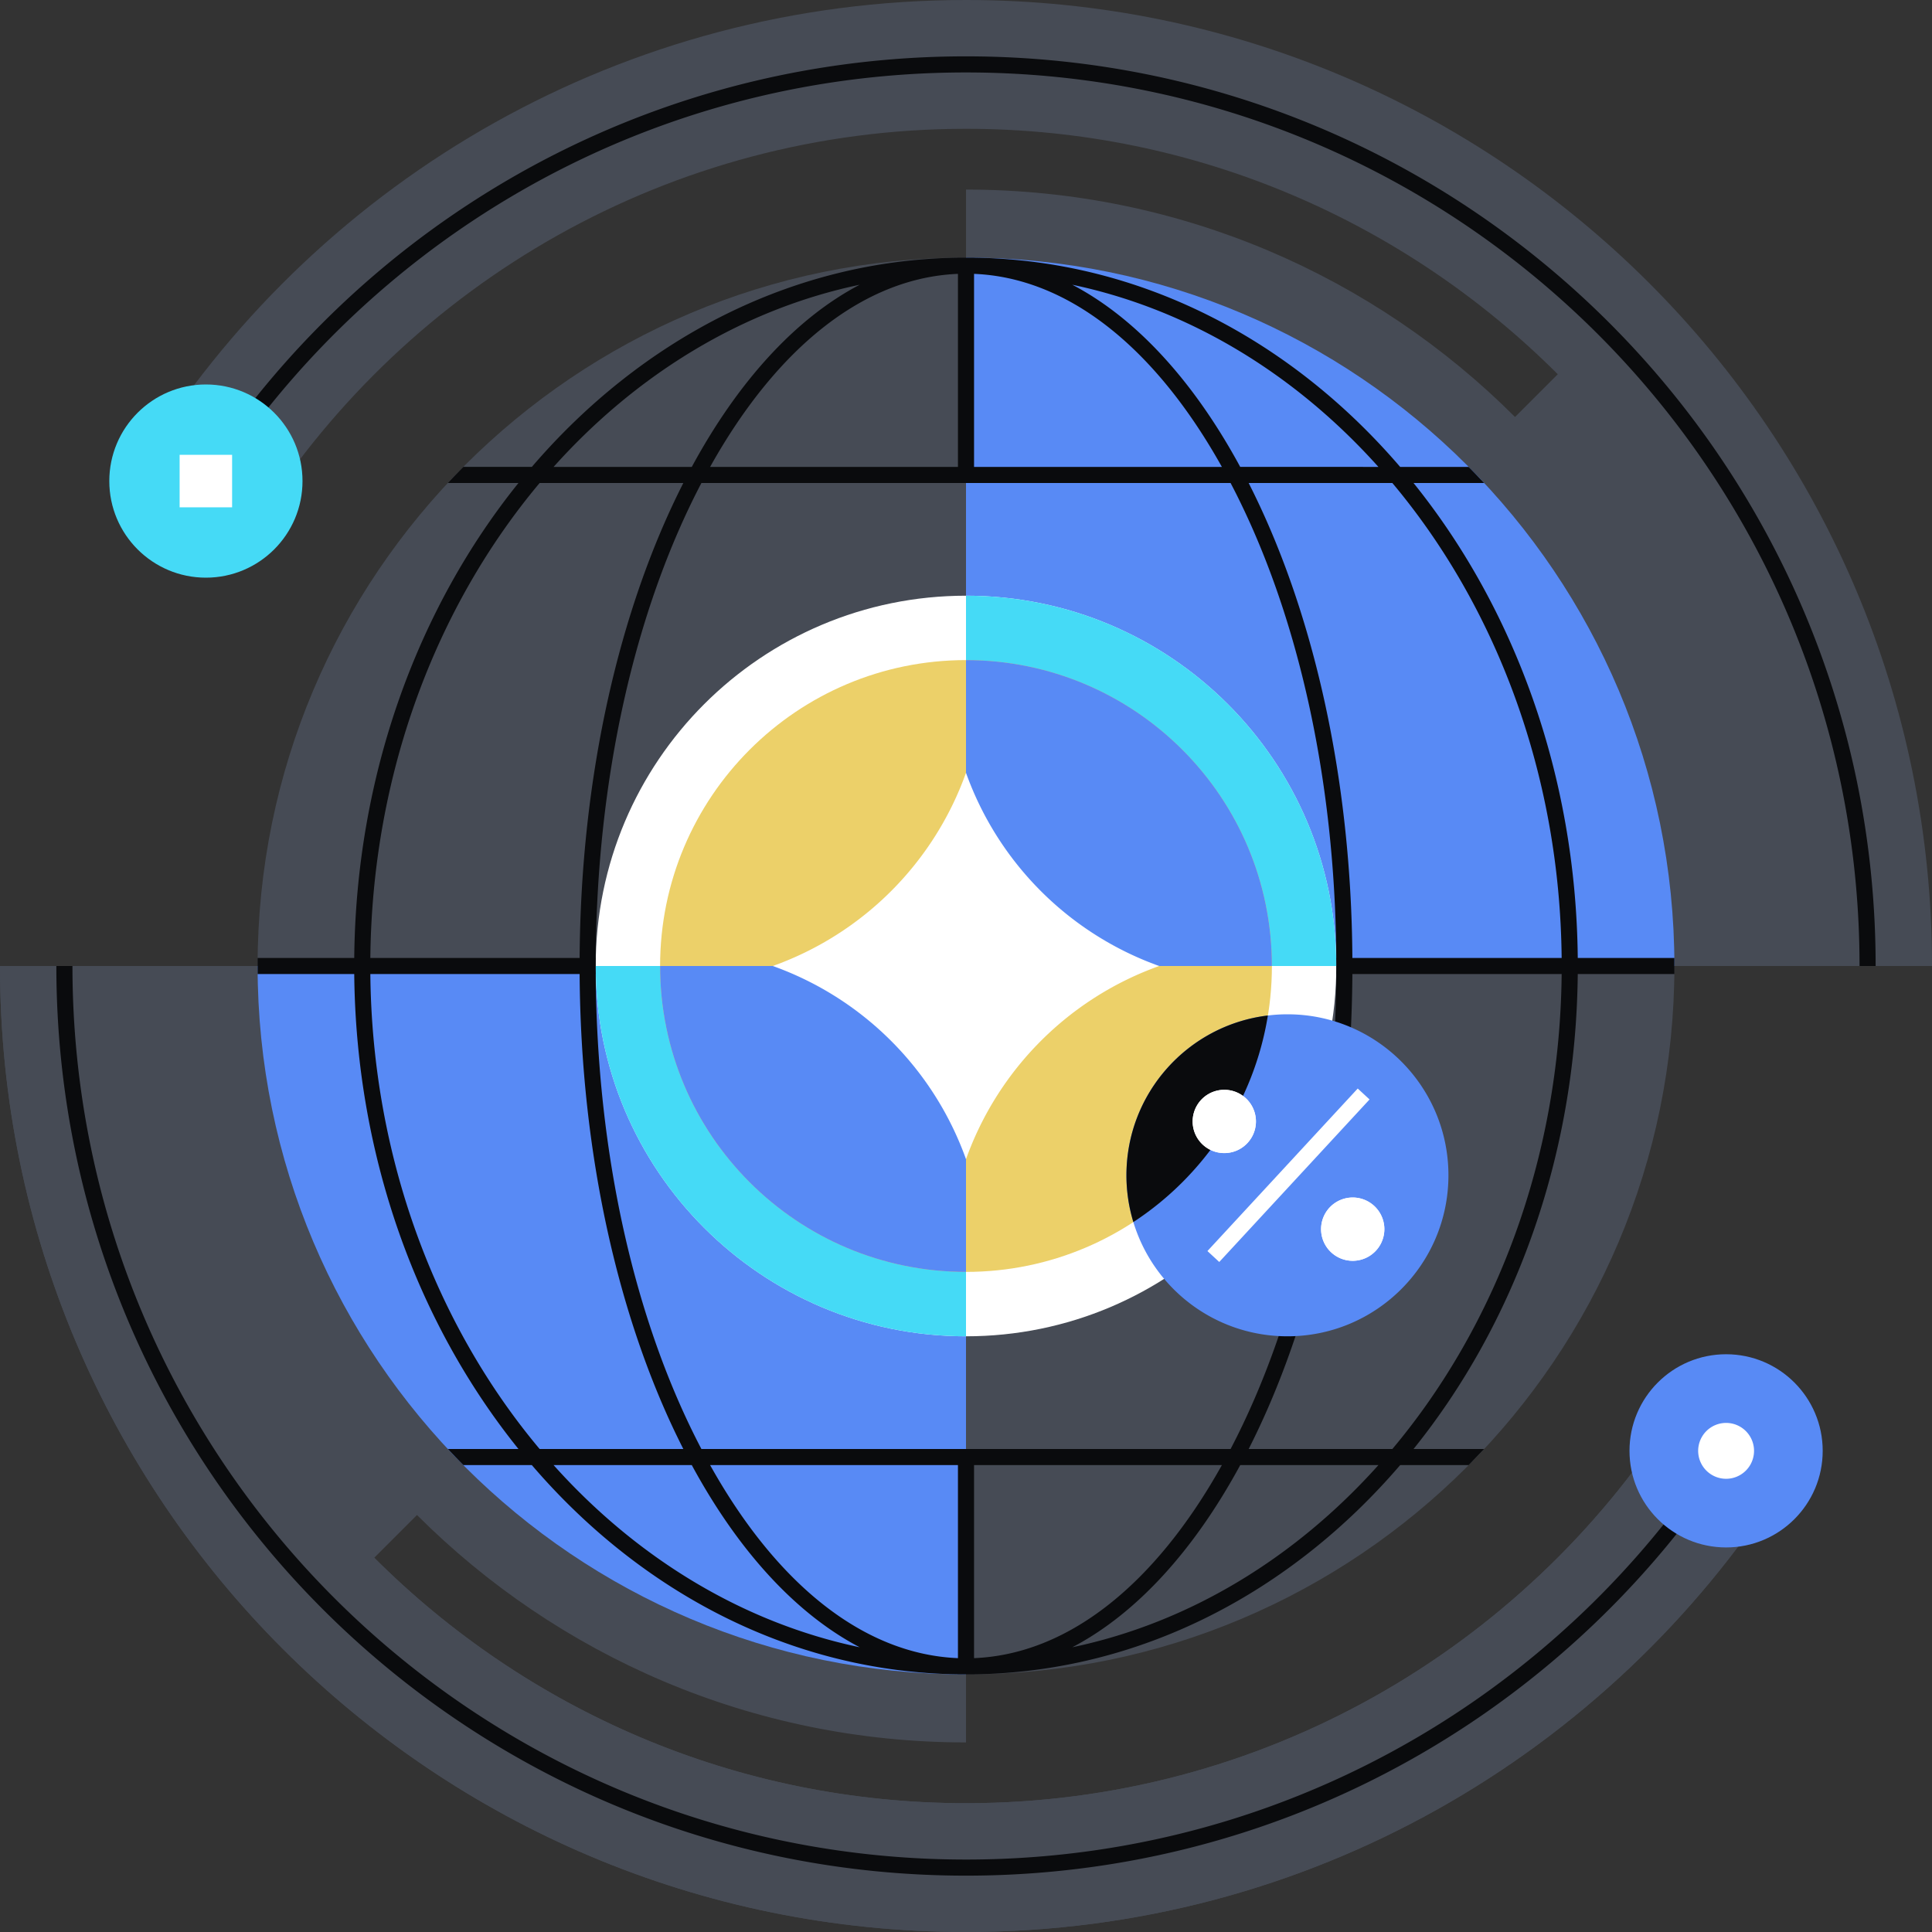 <svg xmlns="http://www.w3.org/2000/svg" fill="none" viewBox="0 0 240 240"><rect x="0" y="0" width="240" height="240" fill="#333333" stroke="none"/><path fill="#464B55" d="M32.343 64.1c18.49-28.9 50.88-48.1 87.66-48.1 28.679 0 54.679 11.66 73.509 30.49l-5.31 5.31c-17.449-17.45-41.57-28.25-68.199-28.25V120h120c0-66.27-53.731-120-120-120-42.52 0-79.87 22.12-101.19 55.47zM207.66 175.9C189.17 204.8 156.78 224 120 224c-28.68 0-54.68-11.66-73.51-30.49l5.31-5.31c17.45 17.45 41.57 28.25 68.2 28.25V120H0c0 66.27 53.73 120 120 120 42.52 0 79.87-22.12 101.19-55.47z"/><path fill="#464B55" d="M120 208c48.601 0 88-39.399 88-88s-39.399-88-88-88-88 39.399-88 88 39.399 88 88 88"/><path fill="#0A0B0D" fill-rule="evenodd" d="M9 120c0 61.307 49.692 111 111 111v2C57.588 233 7 182.412 7 120z" clip-rule="evenodd"/><path fill="#0A0B0D" d="M56.73 28.781C74.678 16.314 96.48 9 119.989 9v-.014l.01.014c61.307 0 111 49.692 111 111h2c0-62.412-50.588-113-113-113l-.01.016V7c-23.93 0-46.128 7.446-64.4 20.139A113.6 113.6 0 0 0 25.21 58.455l1.676 1.09A111.6 111.6 0 0 1 56.73 28.781"/><path fill="#588AF5" d="M120 120v88c-48.6 0-88-39.4-88-88zm0 0V32c48.6 0 88 39.4 88 88z"/><path fill="#ECD069" d="M120 158c20.987 0 38-17.014 38-38s-17.013-38-38-38-38 17.013-38 38 17.013 38 38 38"/><path fill="#FFFFFF" d="M120 166c25.405 0 46-20.595 46-46s-20.595-46-46-46-46 20.594-46 46 20.595 46 46 46"/><path fill="#45DAF6" d="M120 120v46c-25.41 0-46-20.59-46-46zm46 0h-46V74c25.41 0 46 20.59 46 46"/><path fill="#ECD069" d="M120 158c20.987 0 38-17.014 38-38s-17.013-38-38-38-38 17.013-38 38 17.013 38 38 38"/><path fill="#588AF5" d="M120 120v38c-20.99 0-38-17.01-38-38zm38 0h-38V82c20.99 0 38 17.01 38 38"/><path fill="#0A0B0D" fill-rule="evenodd" d="M121 32.008V32h-2v.008c-20.686.308-39.381 10.189-52.932 25.991h-8.507c-.65.66-1.29 1.32-1.92 2h8.765C51.929 75.492 44.224 96.207 44.005 119H32v2h12.005c.219 22.793 7.923 43.507 20.4 59h-8.764c.63.68 1.27 1.34 1.92 2h8.506c13.551 15.803 32.246 25.684 52.933 25.993V208h2v-.007c20.687-.309 39.382-10.19 52.933-25.993h8.508l1.92-2h-8.766c12.477-15.493 20.181-36.207 20.4-59H208v-2h-12.005c-.219-22.794-7.924-43.508-20.401-59h8.767a91 91 0 0 0-1.92-2h-8.509C160.381 42.197 141.686 32.316 121 32.007m-14.204 172.621c-14.608-3.071-27.74-11.143-38.028-22.629h17.168c5.706 10.535 12.856 18.439 20.86 22.629M67.035 180h17.852c-7.88-15.493-12.746-36.207-12.884-59H46.005c.226 22.92 8.207 43.715 21.03 59M119 205.98c-11.506-.464-22.382-8.928-30.787-23.98H119zm2 0V182h30.787c-8.405 15.052-19.281 23.516-30.787 23.98M87.13 180h65.739c8.345-15.941 12.993-36.79 13.128-59h-.008a48 48 0 0 0 0-2h.008c-.135-22.211-4.774-43.06-13.128-59H87.132c-8.346 15.94-12.993 36.789-13.129 59h.008a47 47 0 0 0 0 2h-.008c.135 22.21 4.773 43.059 13.128 59m46.074 24.629c8.004-4.19 15.154-12.094 20.86-22.629h17.168c-10.289 11.486-23.42 19.558-38.028 22.629M155.113 180h17.852c12.823-15.285 20.804-36.08 21.03-59h-25.998c-.138 22.793-5.004 43.507-12.884 59m16.118-122c-10.289-11.487-23.419-19.558-38.027-22.629 8.004 4.19 15.154 12.093 20.859 22.628zm-19.444 0C143.382 42.947 132.506 34.484 121 34.02V58zM119 58V34.02c-11.506.464-22.382 8.927-30.787 23.98zm-33.063 0c5.705-10.536 12.855-18.44 20.859-22.629C92.188 38.441 79.057 46.513 68.769 58zm-18.901 2h17.851c-7.88 15.492-12.746 36.206-12.884 59H46.005c.226-22.921 8.207-43.716 21.03-59m88.077 0h17.851c12.824 15.284 20.805 36.079 21.031 59h-25.998c-.139-22.794-5.004-43.508-12.884-59" clip-rule="evenodd"/><path fill="#ECD069" d="M157.5 126.149c-1.74 10.73-7.98 19.95-16.71 25.66a20 20 0 0 1-.86-5.81c0-10.23 7.67-18.66 17.57-19.85"/><path fill="#588AF5" d="M179.93 146c0 11.05-8.96 20-20 20-9.03 0-16.66-5.98-19.14-14.19a20 20 0 0 1-.86-5.81c0-10.23 7.67-18.66 17.57-19.85q1.2-.15 2.43-.15c11.04 0 20 8.95 20 20"/><path fill="#0A0B0D" d="M157.5 126.149c-1.74 10.73-7.98 19.95-16.71 25.66a20 20 0 0 1-.86-5.81c0-10.23 7.67-18.66 17.57-19.85"/><path fill="#FFFFFF" d="M120 96a39.67 39.67 0 0 1-24 24 39.67 39.67 0 0 1 24 24 39.67 39.67 0 0 1 24-24 39.67 39.67 0 0 1-24-24"/><path fill="#45DAF6" d="M25.578 71.76c6.628 0 12-5.373 12-12 0-6.628-5.373-12-12-12s-12 5.372-12 12c0 6.627 5.373 12 12 12"/><path fill="#464B55" d="M120 224c-57.35 0-104-46.65-104-104H0c0 66.27 53.73 120 120 120 42.52 0 79.87-22.12 101.19-55.47l-13.53-8.63C189.17 204.8 156.78 224 120 224"/><path fill="#0A0B0D" d="M120 231C58.692 231 9 181.307 9 120H7c0 62.412 50.588 113 113 113l.008-.011V233c23.93 0 46.128-7.447 64.4-20.139a113.7 113.7 0 0 0 30.378-31.316l-1.676-1.091a111.6 111.6 0 0 1-29.843 30.764C165.319 223.686 143.517 231 120.008 231v.01z"/><path fill="#FFFFFF" fill-rule="evenodd" d="M148.156 139.31a3.93 3.93 0 1 1 7.861.001 3.93 3.93 0 0 1-7.861-.001m15.953 13.38a3.93 3.93 0 1 1 7.861.001 3.93 3.93 0 0 1-7.861-.001" clip-rule="evenodd"/><path fill="#FFFFFF" fill-rule="evenodd" d="M148.156 139.31a3.93 3.93 0 1 1 7.861.001 3.93 3.93 0 0 1-7.861-.001m15.953 13.38a3.93 3.93 0 1 1 7.861.001 3.93 3.93 0 0 1-7.861-.001m6.022-16.112-18.67 20.19-1.469-1.358 18.67-20.19z" clip-rule="evenodd"/><path fill="#588AF5" d="M214.422 192.229c6.627 0 12-5.372 12-12 0-6.627-5.373-12-12-12-6.628 0-12 5.373-12 12 0 6.628 5.372 12 12 12"/><path fill="#FFFFFF" d="M214.423 183.7a3.47 3.47 0 1 0 0-6.94 3.47 3.47 0 0 0 0 6.94M28.833 56.5h-6.52v6.52h6.52z"/></svg>